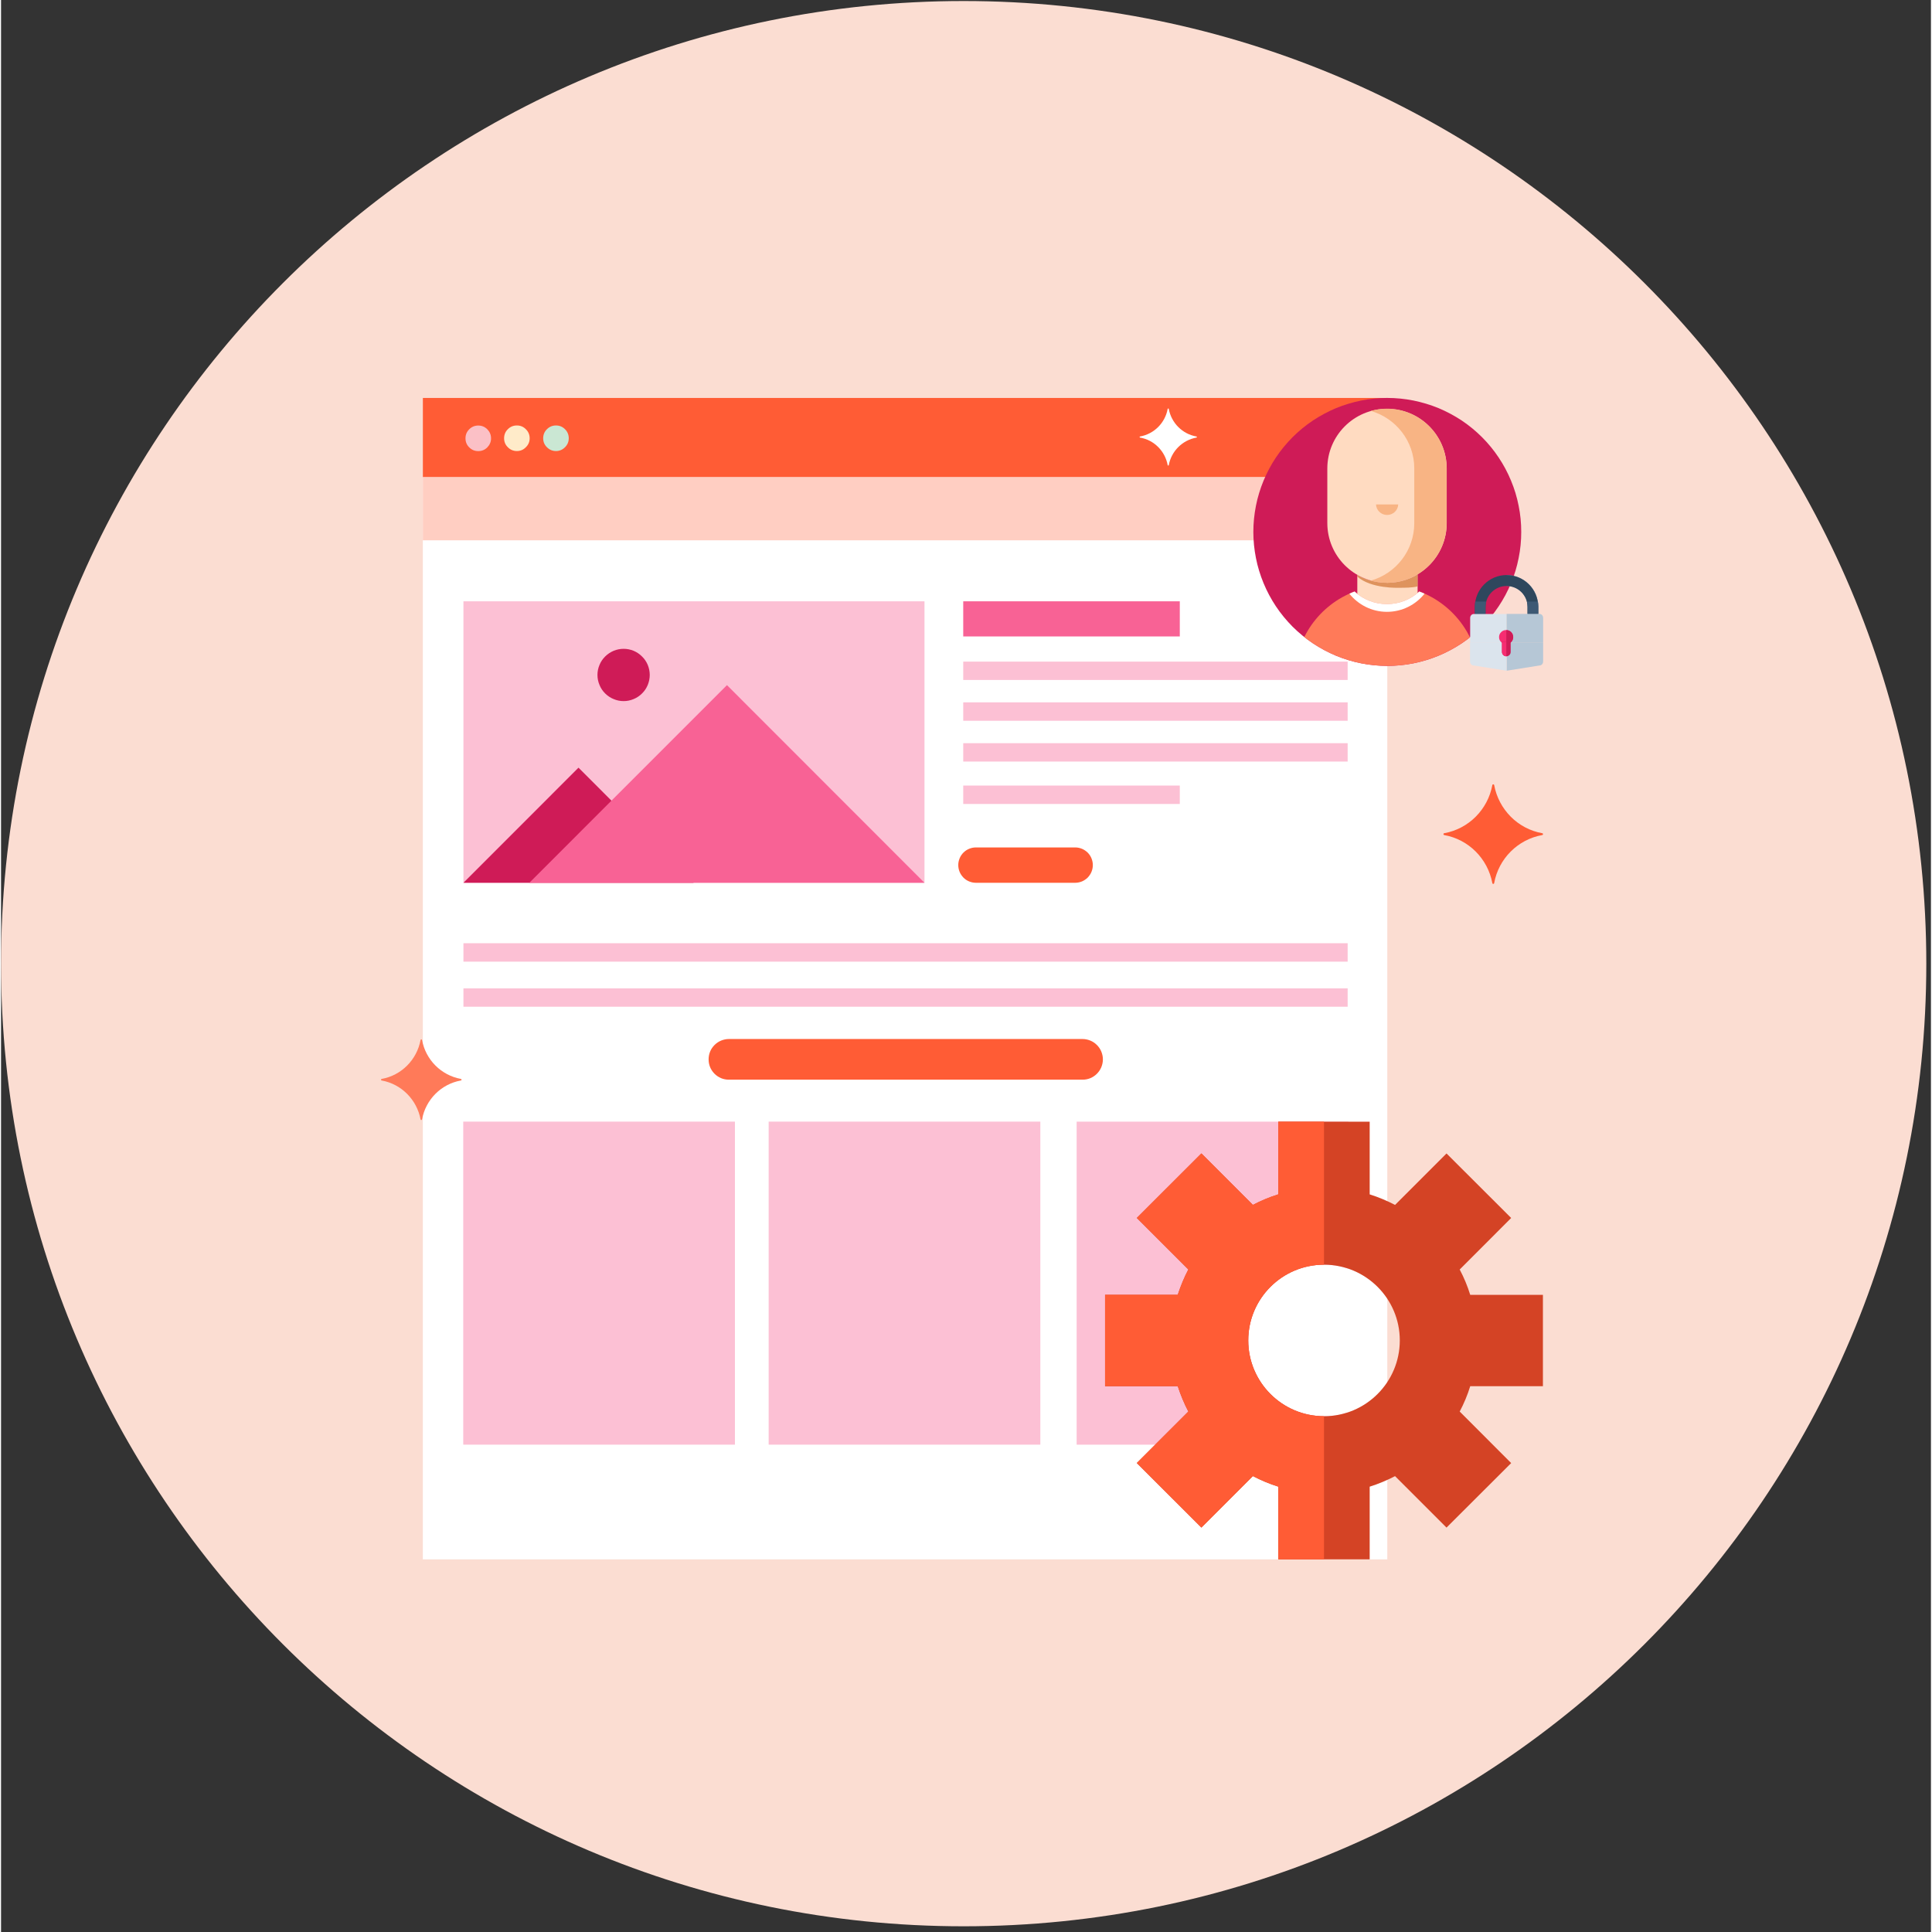 <svg xmlns="http://www.w3.org/2000/svg" xmlns:xlink="http://www.w3.org/1999/xlink" width="148" zoomAndPan="magnify" viewBox="0 0 110.88 111" height="148" preserveAspectRatio="xMidYMid meet" version="1.0"><rect x="0" y="0" width="110.88" height="111" fill="#333333" stroke="none"/><defs><clipPath id="d247fca37d"><path d="M 0 0.059 L 110.613 0.059 L 110.613 110.672 L 0 110.672 Z M 0 0.059 " clip-rule="nonzero"/></clipPath><clipPath id="486c2d3971"><path d="M 55.305 0.059 C 24.762 0.059 0 24.82 0 55.367 C 0 85.91 24.762 110.672 55.305 110.672 C 85.852 110.672 110.613 85.91 110.613 55.367 C 110.613 24.82 85.852 0.059 55.305 0.059 Z M 55.305 0.059 " clip-rule="nonzero"/></clipPath><clipPath id="2efe632ae7"><path d="M 77 32 L 82 32 L 82 35 L 77 35 Z M 77 32 " clip-rule="nonzero"/></clipPath><clipPath id="504413a937"><path d="M 71.949 30.562 C 71.949 29.539 72.145 28.559 72.535 27.617 C 72.926 26.672 73.48 25.84 74.203 25.117 C 74.926 24.398 75.758 23.84 76.699 23.449 C 77.645 23.059 78.625 22.863 79.645 22.863 C 80.664 22.863 81.648 23.059 82.59 23.449 C 83.535 23.84 84.367 24.398 85.086 25.117 C 85.809 25.84 86.363 26.672 86.754 27.617 C 87.145 28.559 87.34 29.539 87.34 30.562 C 87.34 31.582 87.145 32.562 86.754 33.504 C 86.363 34.449 85.809 35.281 85.086 36.004 C 84.367 36.723 83.531 37.281 82.59 37.672 C 81.648 38.062 80.664 38.258 79.645 38.258 C 78.625 38.258 77.645 38.062 76.699 37.672 C 75.758 37.281 74.926 36.723 74.203 36.004 C 73.48 35.281 72.926 34.449 72.535 33.504 C 72.145 32.562 71.949 31.582 71.949 30.562 Z M 71.949 30.562 " clip-rule="nonzero"/></clipPath><clipPath id="8689ff2a9b"><path d="M 77 33 L 82 33 L 82 34 L 77 34 Z M 77 33 " clip-rule="nonzero"/></clipPath><clipPath id="649f29812e"><path d="M 71.949 30.562 C 71.949 29.539 72.145 28.559 72.535 27.617 C 72.926 26.672 73.48 25.84 74.203 25.117 C 74.926 24.398 75.758 23.84 76.699 23.449 C 77.645 23.059 78.625 22.863 79.645 22.863 C 80.664 22.863 81.648 23.059 82.59 23.449 C 83.535 23.84 84.367 24.398 85.086 25.117 C 85.809 25.84 86.363 26.672 86.754 27.617 C 87.145 28.559 87.34 29.539 87.34 30.562 C 87.34 31.582 87.145 32.562 86.754 33.504 C 86.363 34.449 85.809 35.281 85.086 36.004 C 84.367 36.723 83.531 37.281 82.59 37.672 C 81.648 38.062 80.664 38.258 79.645 38.258 C 78.625 38.258 77.645 38.062 76.699 37.672 C 75.758 37.281 74.926 36.723 74.203 36.004 C 73.48 35.281 72.926 34.449 72.535 33.504 C 72.145 32.562 71.949 31.582 71.949 30.562 Z M 71.949 30.562 " clip-rule="nonzero"/></clipPath><clipPath id="f66d63e5ae"><path d="M 76 23 L 84 23 L 84 34 L 76 34 Z M 76 23 " clip-rule="nonzero"/></clipPath><clipPath id="ce61079a2d"><path d="M 71.949 30.562 C 71.949 29.539 72.145 28.559 72.535 27.617 C 72.926 26.672 73.48 25.84 74.203 25.117 C 74.926 24.398 75.758 23.84 76.699 23.449 C 77.645 23.059 78.625 22.863 79.645 22.863 C 80.664 22.863 81.648 23.059 82.59 23.449 C 83.535 23.84 84.367 24.398 85.086 25.117 C 85.809 25.84 86.363 26.672 86.754 27.617 C 87.145 28.559 87.34 29.539 87.34 30.562 C 87.34 31.582 87.145 32.562 86.754 33.504 C 86.363 34.449 85.809 35.281 85.086 36.004 C 84.367 36.723 83.531 37.281 82.59 37.672 C 81.648 38.062 80.664 38.258 79.645 38.258 C 78.625 38.258 77.645 38.062 76.699 37.672 C 75.758 37.281 74.926 36.723 74.203 36.004 C 73.48 35.281 72.926 34.449 72.535 33.504 C 72.145 32.562 71.949 31.582 71.949 30.562 Z M 71.949 30.562 " clip-rule="nonzero"/></clipPath><clipPath id="889e2ccb85"><path d="M 78 23 L 84 23 L 84 34 L 78 34 Z M 78 23 " clip-rule="nonzero"/></clipPath><clipPath id="3941a0d651"><path d="M 71.949 30.562 C 71.949 29.539 72.145 28.559 72.535 27.617 C 72.926 26.672 73.48 25.84 74.203 25.117 C 74.926 24.398 75.758 23.84 76.699 23.449 C 77.645 23.059 78.625 22.863 79.645 22.863 C 80.664 22.863 81.648 23.059 82.59 23.449 C 83.535 23.84 84.367 24.398 85.086 25.117 C 85.809 25.84 86.363 26.672 86.754 27.617 C 87.145 28.559 87.34 29.539 87.34 30.562 C 87.34 31.582 87.145 32.562 86.754 33.504 C 86.363 34.449 85.809 35.281 85.086 36.004 C 84.367 36.723 83.531 37.281 82.59 37.672 C 81.648 38.062 80.664 38.258 79.645 38.258 C 78.625 38.258 77.645 38.062 76.699 37.672 C 75.758 37.281 74.926 36.723 74.203 36.004 C 73.48 35.281 72.926 34.449 72.535 33.504 C 72.145 32.562 71.949 31.582 71.949 30.562 Z M 71.949 30.562 " clip-rule="nonzero"/></clipPath><clipPath id="9d2fd5376a"><path d="M 74 33 L 85 33 L 85 39 L 74 39 Z M 74 33 " clip-rule="nonzero"/></clipPath><clipPath id="7571a56e18"><path d="M 71.949 30.562 C 71.949 29.539 72.145 28.559 72.535 27.617 C 72.926 26.672 73.48 25.84 74.203 25.117 C 74.926 24.398 75.758 23.84 76.699 23.449 C 77.645 23.059 78.625 22.863 79.645 22.863 C 80.664 22.863 81.648 23.059 82.59 23.449 C 83.535 23.84 84.367 24.398 85.086 25.117 C 85.809 25.84 86.363 26.672 86.754 27.617 C 87.145 28.559 87.34 29.539 87.34 30.562 C 87.34 31.582 87.145 32.562 86.754 33.504 C 86.363 34.449 85.809 35.281 85.086 36.004 C 84.367 36.723 83.531 37.281 82.59 37.672 C 81.648 38.062 80.664 38.258 79.645 38.258 C 78.625 38.258 77.645 38.062 76.699 37.672 C 75.758 37.281 74.926 36.723 74.203 36.004 C 73.48 35.281 72.926 34.449 72.535 33.504 C 72.145 32.562 71.949 31.582 71.949 30.562 Z M 71.949 30.562 " clip-rule="nonzero"/></clipPath><clipPath id="ca3b58b92d"><path d="M 77 33 L 82 33 L 82 36 L 77 36 Z M 77 33 " clip-rule="nonzero"/></clipPath><clipPath id="21a9d598cf"><path d="M 71.949 30.562 C 71.949 29.539 72.145 28.559 72.535 27.617 C 72.926 26.672 73.48 25.84 74.203 25.117 C 74.926 24.398 75.758 23.84 76.699 23.449 C 77.645 23.059 78.625 22.863 79.645 22.863 C 80.664 22.863 81.648 23.059 82.59 23.449 C 83.535 23.84 84.367 24.398 85.086 25.117 C 85.809 25.84 86.363 26.672 86.754 27.617 C 87.145 28.559 87.34 29.539 87.34 30.562 C 87.34 31.582 87.145 32.562 86.754 33.504 C 86.363 34.449 85.809 35.281 85.086 36.004 C 84.367 36.723 83.531 37.281 82.59 37.672 C 81.648 38.062 80.664 38.258 79.645 38.258 C 78.625 38.258 77.645 38.062 76.699 37.672 C 75.758 37.281 74.926 36.723 74.203 36.004 C 73.48 35.281 72.926 34.449 72.535 33.504 C 72.145 32.562 71.949 31.582 71.949 30.562 Z M 71.949 30.562 " clip-rule="nonzero"/></clipPath><clipPath id="c5980507b1"><path d="M 78 28 L 81 28 L 81 30 L 78 30 Z M 78 28 " clip-rule="nonzero"/></clipPath><clipPath id="72abc07adf"><path d="M 71.949 30.562 C 71.949 29.539 72.145 28.559 72.535 27.617 C 72.926 26.672 73.48 25.84 74.203 25.117 C 74.926 24.398 75.758 23.84 76.699 23.449 C 77.645 23.059 78.625 22.863 79.645 22.863 C 80.664 22.863 81.648 23.059 82.59 23.449 C 83.535 23.84 84.367 24.398 85.086 25.117 C 85.809 25.84 86.363 26.672 86.754 27.617 C 87.145 28.559 87.34 29.539 87.34 30.562 C 87.34 31.582 87.145 32.562 86.754 33.504 C 86.363 34.449 85.809 35.281 85.086 36.004 C 84.367 36.723 83.531 37.281 82.59 37.672 C 81.648 38.062 80.664 38.258 79.645 38.258 C 78.625 38.258 77.645 38.062 76.699 37.672 C 75.758 37.281 74.926 36.723 74.203 36.004 C 73.48 35.281 72.926 34.449 72.535 33.504 C 72.145 32.562 71.949 31.582 71.949 30.562 Z M 71.949 30.562 " clip-rule="nonzero"/></clipPath></defs><g clip-path="url(#d247fca37d)"><g clip-path="url(#486c2d3971)"><path fill="#fbddd2" d="M 0 0.059 L 110.613 0.059 L 110.613 110.672 L 0 110.672 Z M 0 0.059 " fill-opacity="1" fill-rule="nonzero"/></g></g><path fill="#ffffff" d="M 24.234 22.863 L 79.645 22.863 L 79.645 89.59 L 24.234 89.59 Z M 24.234 22.863 " fill-opacity="1" fill-rule="nonzero"/><path fill="#ff5c35" d="M 24.234 22.863 L 79.645 22.863 L 79.645 27.418 L 24.234 27.418 Z M 24.234 22.863 " fill-opacity="1" fill-rule="nonzero"/><path fill="#fcc0d4" d="M 26.566 34.547 L 53.055 34.547 L 53.055 50.719 L 26.566 50.719 Z M 26.566 34.547 " fill-opacity="1" fill-rule="nonzero"/><path fill="#ff5c35" d="M 41.816 59.695 L 62.137 59.695 C 62.289 59.695 62.441 59.727 62.582 59.785 C 62.727 59.844 62.852 59.93 62.961 60.039 C 63.07 60.148 63.156 60.273 63.215 60.418 C 63.273 60.562 63.305 60.711 63.305 60.863 C 63.305 61.02 63.273 61.168 63.215 61.312 C 63.156 61.453 63.07 61.582 62.961 61.691 C 62.852 61.801 62.727 61.883 62.582 61.945 C 62.441 62.004 62.289 62.031 62.137 62.031 L 41.816 62.031 C 41.664 62.031 41.516 62.004 41.371 61.945 C 41.227 61.883 41.102 61.801 40.992 61.691 C 40.883 61.582 40.797 61.453 40.738 61.312 C 40.68 61.168 40.652 61.02 40.652 60.863 C 40.652 60.711 40.68 60.562 40.738 60.418 C 40.797 60.273 40.883 60.148 40.992 60.039 C 41.102 59.93 41.227 59.844 41.371 59.785 C 41.516 59.727 41.664 59.695 41.816 59.695 Z M 41.816 59.695 " fill-opacity="1" fill-rule="nonzero"/><path fill="#ff5c35" d="M 56.008 48.688 L 61.715 48.688 C 61.848 48.688 61.977 48.715 62.102 48.766 C 62.223 48.816 62.332 48.891 62.43 48.984 C 62.523 49.078 62.598 49.188 62.648 49.312 C 62.699 49.438 62.727 49.566 62.727 49.699 L 62.727 49.703 C 62.727 49.84 62.699 49.969 62.648 50.094 C 62.598 50.215 62.523 50.324 62.43 50.422 C 62.332 50.516 62.223 50.59 62.102 50.641 C 61.977 50.691 61.848 50.719 61.715 50.719 L 56.008 50.719 C 55.875 50.719 55.746 50.691 55.621 50.641 C 55.496 50.59 55.387 50.516 55.293 50.422 C 55.199 50.324 55.125 50.215 55.074 50.094 C 55.023 49.969 54.996 49.84 54.996 49.703 L 54.996 49.699 C 54.996 49.566 55.023 49.438 55.074 49.312 C 55.125 49.188 55.199 49.078 55.293 48.984 C 55.387 48.891 55.496 48.816 55.621 48.766 C 55.746 48.715 55.875 48.688 56.008 48.688 Z M 56.008 48.688 " fill-opacity="1" fill-rule="nonzero"/><path fill="#cf1b57" d="M 39.789 50.719 L 33.176 44.105 L 26.566 50.719 Z M 39.789 50.719 " fill-opacity="1" fill-rule="nonzero"/><path fill="#cf1b57" d="M 37.27 38.777 C 37.27 38.977 37.23 39.168 37.156 39.352 C 37.078 39.539 36.973 39.699 36.828 39.84 C 36.688 39.98 36.527 40.09 36.344 40.164 C 36.16 40.242 35.969 40.281 35.77 40.281 C 35.57 40.281 35.379 40.242 35.195 40.164 C 35.012 40.09 34.848 39.98 34.707 39.84 C 34.566 39.699 34.457 39.539 34.383 39.352 C 34.305 39.168 34.266 38.977 34.266 38.777 C 34.266 38.578 34.305 38.387 34.383 38.203 C 34.457 38.02 34.566 37.859 34.707 37.719 C 34.848 37.578 35.012 37.469 35.195 37.391 C 35.379 37.316 35.57 37.277 35.77 37.277 C 35.969 37.277 36.16 37.316 36.344 37.391 C 36.527 37.469 36.688 37.578 36.828 37.719 C 36.973 37.859 37.078 38.02 37.156 38.203 C 37.23 38.387 37.27 38.578 37.27 38.777 Z M 37.27 38.777 " fill-opacity="1" fill-rule="nonzero"/><path fill="#f86295" d="M 53.055 50.719 L 41.707 39.363 L 30.352 50.719 Z M 53.055 50.719 " fill-opacity="1" fill-rule="nonzero"/><path fill="#fcc0d4" d="M 26.566 54.191 L 77.367 54.191 L 77.367 55.25 L 26.566 55.25 Z M 26.566 54.191 " fill-opacity="1" fill-rule="nonzero"/><path fill="#fcc0d4" d="M 55.281 38.012 L 77.367 38.012 L 77.367 39.066 L 55.281 39.066 Z M 55.281 38.012 " fill-opacity="1" fill-rule="nonzero"/><path fill="#f86295" d="M 55.281 34.547 L 67.723 34.547 L 67.723 36.566 L 55.281 36.566 Z M 55.281 34.547 " fill-opacity="1" fill-rule="nonzero"/><path fill="#fcc0d4" d="M 55.281 40.352 L 77.367 40.352 L 77.367 41.41 L 55.281 41.41 Z M 55.281 40.352 " fill-opacity="1" fill-rule="nonzero"/><path fill="#fcc0d4" d="M 55.281 42.699 L 77.367 42.699 L 77.367 43.754 L 55.281 43.754 Z M 55.281 42.699 " fill-opacity="1" fill-rule="nonzero"/><path fill="#fcc0d4" d="M 55.281 45.133 L 67.723 45.133 L 67.723 46.191 L 55.281 46.191 Z M 55.281 45.133 " fill-opacity="1" fill-rule="nonzero"/><path fill="#fcc0d4" d="M 26.566 56.785 L 77.367 56.785 L 77.367 57.84 L 26.566 57.84 Z M 26.566 56.785 " fill-opacity="1" fill-rule="nonzero"/><path fill="#fcc0d4" d="M 26.555 64.441 L 42.164 64.441 L 42.164 83 L 26.555 83 Z M 26.555 64.441 " fill-opacity="1" fill-rule="nonzero"/><path fill="#fcc0d4" d="M 44.102 64.441 L 59.711 64.441 L 59.711 83 L 44.102 83 Z M 44.102 64.441 " fill-opacity="1" fill-rule="nonzero"/><path fill="#fcc0d4" d="M 76.008 81.367 C 73.602 81.367 71.656 79.414 71.656 77.012 C 71.656 74.609 73.605 72.66 76.008 72.66 C 76.5 72.66 76.965 72.742 77.406 72.891 L 77.406 64.441 L 61.797 64.441 L 61.797 83 L 77.406 83 L 77.406 81.137 C 76.965 81.289 76.5 81.371 76.008 81.371 Z M 76.008 81.367 " fill-opacity="1" fill-rule="nonzero"/><path fill="#fbc0c6" d="M 28.152 25.184 C 28.152 25.387 28.078 25.559 27.938 25.703 C 27.793 25.848 27.621 25.918 27.418 25.918 C 27.215 25.918 27.043 25.848 26.898 25.703 C 26.754 25.559 26.684 25.387 26.684 25.184 C 26.684 24.98 26.754 24.809 26.898 24.664 C 27.043 24.52 27.215 24.449 27.418 24.449 C 27.621 24.449 27.793 24.52 27.938 24.664 C 28.078 24.809 28.152 24.98 28.152 25.184 Z M 28.152 25.184 " fill-opacity="1" fill-rule="nonzero"/><path fill="#ffebc9" d="M 30.371 25.18 C 30.371 25.383 30.297 25.555 30.152 25.695 C 30.012 25.84 29.84 25.914 29.637 25.914 C 29.434 25.914 29.258 25.84 29.117 25.695 C 28.973 25.555 28.902 25.383 28.902 25.18 C 28.902 24.977 28.973 24.801 29.117 24.66 C 29.258 24.516 29.434 24.445 29.637 24.445 C 29.84 24.445 30.012 24.516 30.152 24.66 C 30.297 24.801 30.371 24.977 30.371 25.18 Z M 30.371 25.18 " fill-opacity="1" fill-rule="nonzero"/><path fill="#cae7d3" d="M 32.617 25.18 C 32.617 25.383 32.543 25.555 32.402 25.695 C 32.258 25.84 32.086 25.914 31.883 25.914 C 31.68 25.914 31.508 25.84 31.363 25.695 C 31.219 25.555 31.148 25.383 31.148 25.18 C 31.148 24.977 31.219 24.801 31.363 24.66 C 31.508 24.516 31.68 24.445 31.883 24.445 C 32.086 24.445 32.258 24.516 32.402 24.66 C 32.543 24.801 32.617 24.977 32.617 25.18 Z M 32.617 25.18 " fill-opacity="1" fill-rule="nonzero"/><path fill="#d44325" d="M 73.383 89.59 L 78.633 89.59 L 78.633 85.414 C 79.133 85.258 79.625 85.051 80.09 84.809 L 83.047 87.766 L 86.762 84.059 L 83.805 81.098 C 84.051 80.633 84.254 80.148 84.41 79.641 L 88.586 79.641 L 88.586 74.395 L 84.41 74.395 C 84.254 73.887 84.051 73.402 83.805 72.938 L 86.762 69.977 L 83.047 66.27 L 80.09 69.227 C 79.625 68.984 79.133 68.777 78.633 68.621 L 78.633 64.445 L 73.383 64.445 L 73.383 68.621 C 72.879 68.777 72.391 68.984 71.922 69.227 L 68.965 66.27 L 65.254 69.977 L 68.215 72.938 C 67.969 73.402 67.77 73.895 67.605 74.395 L 63.43 74.395 L 63.43 79.641 L 67.605 79.641 C 67.77 80.145 67.969 80.633 68.215 81.098 L 65.254 84.059 L 68.965 87.766 L 71.922 84.809 C 72.391 85.051 72.879 85.258 73.383 85.414 Z M 71.656 77.012 C 71.656 74.605 73.605 72.66 76.008 72.66 C 78.41 72.66 80.363 74.609 80.363 77.012 C 80.363 79.414 78.41 81.367 76.008 81.367 C 73.605 81.367 71.656 79.414 71.656 77.012 Z M 71.656 77.012 " fill-opacity="1" fill-rule="nonzero"/><path fill="#ff5c35" d="M 73.383 89.59 L 76.008 89.59 L 76.008 81.367 C 73.602 81.367 71.656 79.414 71.656 77.012 C 71.656 74.609 73.605 72.66 76.008 72.66 L 76.008 64.441 L 73.383 64.441 L 73.383 68.617 C 72.879 68.773 72.391 68.977 71.922 69.223 L 68.965 66.266 L 65.254 69.973 L 68.215 72.93 C 67.969 73.398 67.77 73.887 67.605 74.387 L 63.43 74.387 L 63.43 79.637 L 67.605 79.637 C 67.77 80.137 67.969 80.625 68.215 81.094 L 65.254 84.051 L 68.965 87.762 L 71.922 84.801 C 72.391 85.047 72.879 85.254 73.383 85.41 Z M 73.383 89.59 " fill-opacity="1" fill-rule="nonzero"/><path fill="#ff7a59" d="M 21.867 61.988 C 22.996 61.789 23.891 60.891 24.102 59.754 C 24.113 59.703 24.18 59.703 24.188 59.754 C 24.398 60.887 25.285 61.781 26.422 61.988 C 26.473 62 26.473 62.066 26.422 62.078 C 25.293 62.277 24.398 63.172 24.188 64.312 C 24.176 64.363 24.109 64.363 24.102 64.312 C 23.891 63.18 23 62.281 21.867 62.078 C 21.816 62.066 21.816 62 21.867 61.988 Z M 21.867 61.988 " fill-opacity="1" fill-rule="nonzero"/><path fill="#ffffff" d="M 65.438 25.078 C 66.246 24.934 66.879 24.301 67.027 23.492 C 67.035 23.461 67.086 23.461 67.09 23.492 C 67.238 24.301 67.875 24.938 68.68 25.078 C 68.715 25.082 68.715 25.133 68.68 25.141 C 67.875 25.285 67.238 25.918 67.09 26.723 C 67.086 26.758 67.035 26.758 67.027 26.723 C 66.879 25.918 66.246 25.277 65.438 25.141 C 65.406 25.133 65.406 25.082 65.438 25.078 Z M 65.438 25.078 " fill-opacity="1" fill-rule="nonzero"/><path fill="#ff5c35" d="M 82.914 47.871 C 84.316 47.621 85.422 46.512 85.68 45.105 C 85.691 45.047 85.773 45.047 85.785 45.105 C 86.047 46.512 87.145 47.621 88.547 47.871 C 88.609 47.883 88.609 47.965 88.547 47.977 C 87.145 48.227 86.039 49.332 85.785 50.738 C 85.773 50.801 85.691 50.801 85.68 50.738 C 85.418 49.332 84.316 48.227 82.914 47.977 C 82.855 47.965 82.855 47.883 82.914 47.871 Z M 82.914 47.871 " fill-opacity="1" fill-rule="nonzero"/><path fill="#ffcec2" d="M 24.234 27.418 L 79.645 27.418 L 79.645 31.043 L 24.234 31.043 Z M 24.234 27.418 " fill-opacity="1" fill-rule="nonzero"/><path fill="#cf1b57" d="M 87.34 30.562 C 87.34 31.066 87.293 31.566 87.191 32.062 C 87.094 32.559 86.949 33.039 86.754 33.504 C 86.562 33.973 86.324 34.414 86.043 34.836 C 85.762 35.258 85.445 35.645 85.086 36.004 C 84.73 36.359 84.34 36.68 83.922 36.961 C 83.5 37.238 83.059 37.477 82.59 37.672 C 82.125 37.863 81.641 38.012 81.148 38.109 C 80.652 38.207 80.152 38.258 79.645 38.258 C 79.141 38.258 78.641 38.207 78.145 38.109 C 77.648 38.012 77.168 37.863 76.699 37.672 C 76.234 37.477 75.789 37.238 75.371 36.961 C 74.949 36.68 74.562 36.359 74.203 36.004 C 73.848 35.645 73.527 35.258 73.246 34.836 C 72.965 34.414 72.73 33.973 72.535 33.504 C 72.344 33.039 72.195 32.559 72.098 32.062 C 72 31.566 71.949 31.066 71.949 30.562 C 71.949 30.055 72 29.555 72.098 29.059 C 72.195 28.562 72.344 28.082 72.535 27.617 C 72.73 27.148 72.965 26.707 73.246 26.285 C 73.527 25.863 73.848 25.477 74.203 25.117 C 74.562 24.762 74.949 24.441 75.371 24.16 C 75.789 23.883 76.234 23.645 76.699 23.449 C 77.168 23.258 77.648 23.113 78.145 23.012 C 78.641 22.914 79.141 22.863 79.645 22.863 C 80.152 22.863 80.652 22.914 81.148 23.012 C 81.641 23.113 82.125 23.258 82.59 23.449 C 83.059 23.645 83.5 23.883 83.922 24.16 C 84.34 24.441 84.73 24.762 85.086 25.117 C 85.445 25.477 85.762 25.863 86.043 26.285 C 86.324 26.707 86.562 27.148 86.754 27.617 C 86.949 28.082 87.094 28.562 87.191 29.059 C 87.293 29.555 87.34 30.055 87.34 30.562 Z M 87.34 30.562 " fill-opacity="1" fill-rule="nonzero"/><g clip-path="url(#2efe632ae7)"><g clip-path="url(#504413a937)"><path fill="#ffdbc1" d="M 79.629 33.484 C 79.008 33.484 78.422 33.32 77.922 33.031 L 77.922 34.914 L 81.387 34.914 L 81.387 32.996 C 80.875 33.301 80.273 33.48 79.629 33.48 Z M 79.629 33.484 " fill-opacity="1" fill-rule="nonzero"/></g></g><g clip-path="url(#8689ff2a9b)"><g clip-path="url(#649f29812e)"><path fill="#cc6d29" d="M 79.629 33.484 C 79.008 33.484 78.422 33.32 77.922 33.031 L 77.922 33.125 C 78.707 33.836 80.309 33.77 80.309 33.77 C 80.641 33.77 81.074 33.77 81.387 33.691 L 81.387 33 C 80.875 33.309 80.273 33.484 79.629 33.484 Z M 79.629 33.484 " fill-opacity="0.65" fill-rule="nonzero"/></g></g><g clip-path="url(#f66d63e5ae)"><g clip-path="url(#ce61079a2d)"><path fill="#ffdbc1" d="M 79.629 23.488 C 77.734 23.488 76.199 25.023 76.199 26.918 L 76.199 30.051 C 76.199 31.945 77.734 33.48 79.629 33.48 C 81.523 33.48 83.059 31.945 83.059 30.051 L 83.059 26.918 C 83.059 25.023 81.523 23.488 79.629 23.488 Z M 79.629 23.488 " fill-opacity="1" fill-rule="nonzero"/></g></g><g clip-path="url(#889e2ccb85)"><g clip-path="url(#3941a0d651)"><path fill="#f8b484" d="M 79.625 23.48 C 79.301 23.48 78.988 23.527 78.695 23.609 C 80.133 24.016 81.195 25.34 81.195 26.914 L 81.195 30.055 C 81.195 31.629 80.141 32.953 78.695 33.359 C 78.988 33.441 79.301 33.484 79.625 33.484 C 81.52 33.484 83.055 31.949 83.055 30.055 L 83.055 26.914 C 83.055 25.016 81.52 23.48 79.625 23.48 Z M 79.625 23.48 " fill-opacity="1" fill-rule="nonzero"/></g></g><g clip-path="url(#9d2fd5376a)"><g clip-path="url(#7571a56e18)"><path fill="#ff7a59" d="M 81.484 33.984 C 80.996 34.438 80.34 34.707 79.625 34.707 C 78.906 34.707 78.254 34.438 77.766 33.984 C 75.758 34.742 74.328 36.676 74.328 38.953 L 74.328 41.574 L 84.934 41.574 L 84.934 38.953 C 84.934 36.676 83.5 34.738 81.492 33.984 Z M 81.484 33.984 " fill-opacity="1" fill-rule="nonzero"/></g></g><g clip-path="url(#ca3b58b92d)"><g clip-path="url(#21a9d598cf)"><path fill="#ffffff" d="M 79.625 35.152 C 80.5 35.152 81.281 34.742 81.785 34.109 C 81.688 34.062 81.586 34.023 81.484 33.984 C 80.996 34.438 80.34 34.707 79.625 34.707 C 78.906 34.707 78.254 34.438 77.766 33.984 C 77.664 34.023 77.566 34.062 77.465 34.109 C 77.973 34.742 78.75 35.152 79.625 35.152 Z M 79.625 35.152 " fill-opacity="1" fill-rule="nonzero"/></g></g><g clip-path="url(#c5980507b1)"><g clip-path="url(#72abc07adf)"><path fill="#f8b484" d="M 78.996 28.98 C 79.012 29.32 79.289 29.586 79.633 29.586 C 79.98 29.586 80.258 29.32 80.273 28.98 Z M 78.996 28.98 " fill-opacity="1" fill-rule="nonzero"/></g></g><path fill="#7690ac" d="M 88.32 34.852 C 88.32 33.852 87.504 33.039 86.5 33.039 L 86.5 33.664 C 87.168 33.664 87.707 34.203 87.707 34.863 L 87.707 35.281 L 88.32 35.281 L 88.32 34.848 Z M 88.32 34.852 " fill-opacity="1" fill-rule="nonzero"/><path fill="#2e475d" d="M 85.289 35.285 L 85.289 34.871 C 85.289 34.203 85.836 33.668 86.496 33.668 C 87.164 33.668 87.703 34.207 87.703 34.871 L 87.703 35.285 L 88.312 35.285 L 88.312 34.852 C 88.312 33.852 87.496 33.039 86.496 33.039 C 85.496 33.039 84.684 33.852 84.676 34.852 L 84.676 35.285 Z M 85.289 35.285 " fill-opacity="1" fill-rule="nonzero"/><path fill="#3e5974" d="M 85.289 34.871 C 85.289 34.766 85.305 34.664 85.328 34.562 L 84.699 34.562 C 84.684 34.66 84.676 34.754 84.676 34.852 L 84.676 35.285 L 85.289 35.285 Z M 85.289 34.871 " fill-opacity="1" fill-rule="nonzero"/><path fill="#3e5974" d="M 87.707 34.871 L 87.707 35.285 L 88.32 35.285 L 88.32 34.852 C 88.32 34.754 88.309 34.66 88.297 34.562 L 87.668 34.562 C 87.695 34.66 87.707 34.766 87.707 34.871 Z M 87.707 34.871 " fill-opacity="1" fill-rule="nonzero"/><path fill="#dbe4ed" d="M 84.609 35.277 L 86.5 35.277 L 86.5 36.91 L 84.406 36.91 L 84.406 35.504 C 84.406 35.375 84.5 35.277 84.609 35.277 Z M 84.609 35.277 " fill-opacity="1" fill-rule="nonzero"/><path fill="#b6c7d6" d="M 86.5 36.906 L 88.598 36.906 L 88.598 38.008 C 88.598 38.133 88.504 38.234 88.391 38.234 L 86.5 38.535 L 86.5 36.898 Z M 86.5 36.906 " fill-opacity="1" fill-rule="nonzero"/><path fill="#dbe4ed" d="M 86.496 36.906 L 84.398 36.906 C 84.398 36.906 84.398 38.008 84.398 38.008 C 84.398 38.133 84.492 38.234 84.605 38.234 L 86.496 38.535 L 86.496 36.898 Z M 86.496 36.906 " fill-opacity="1" fill-rule="nonzero"/><path fill="#b6c7d6" d="M 86.5 36.906 L 88.598 36.906 L 88.598 35.5 C 88.598 35.371 88.504 35.27 88.391 35.27 L 86.5 35.27 Z M 86.5 36.906 " fill-opacity="1" fill-rule="nonzero"/><path fill="#f62d71" d="M 86.879 36.605 C 86.879 36.719 86.84 36.812 86.762 36.891 C 86.68 36.973 86.586 37.012 86.473 37.012 C 86.363 37.012 86.266 36.973 86.188 36.891 C 86.105 36.812 86.066 36.719 86.066 36.605 C 86.066 36.492 86.105 36.398 86.188 36.316 C 86.266 36.238 86.363 36.199 86.473 36.199 C 86.586 36.199 86.68 36.238 86.762 36.316 C 86.84 36.398 86.879 36.492 86.879 36.605 Z M 86.879 36.605 " fill-opacity="1" fill-rule="nonzero"/><path fill="#cf1b57" d="M 86.484 36.199 L 86.484 37.012 C 86.703 37.004 86.879 36.828 86.879 36.605 C 86.879 36.383 86.707 36.203 86.484 36.199 Z M 86.484 36.199 " fill-opacity="1" fill-rule="nonzero"/><path fill="#cf1b57" d="M 86.484 37.707 C 86.344 37.707 86.234 37.594 86.234 37.457 L 86.234 36.867 L 86.734 36.867 L 86.734 37.457 C 86.734 37.594 86.625 37.707 86.484 37.707 Z M 86.484 37.707 " fill-opacity="1" fill-rule="nonzero"/><path fill="#f62d71" d="M 86.484 37.707 C 86.344 37.707 86.234 37.594 86.234 37.457 L 86.234 36.867 L 86.484 36.867 Z M 86.484 37.707 " fill-opacity="1" fill-rule="nonzero"/></svg>